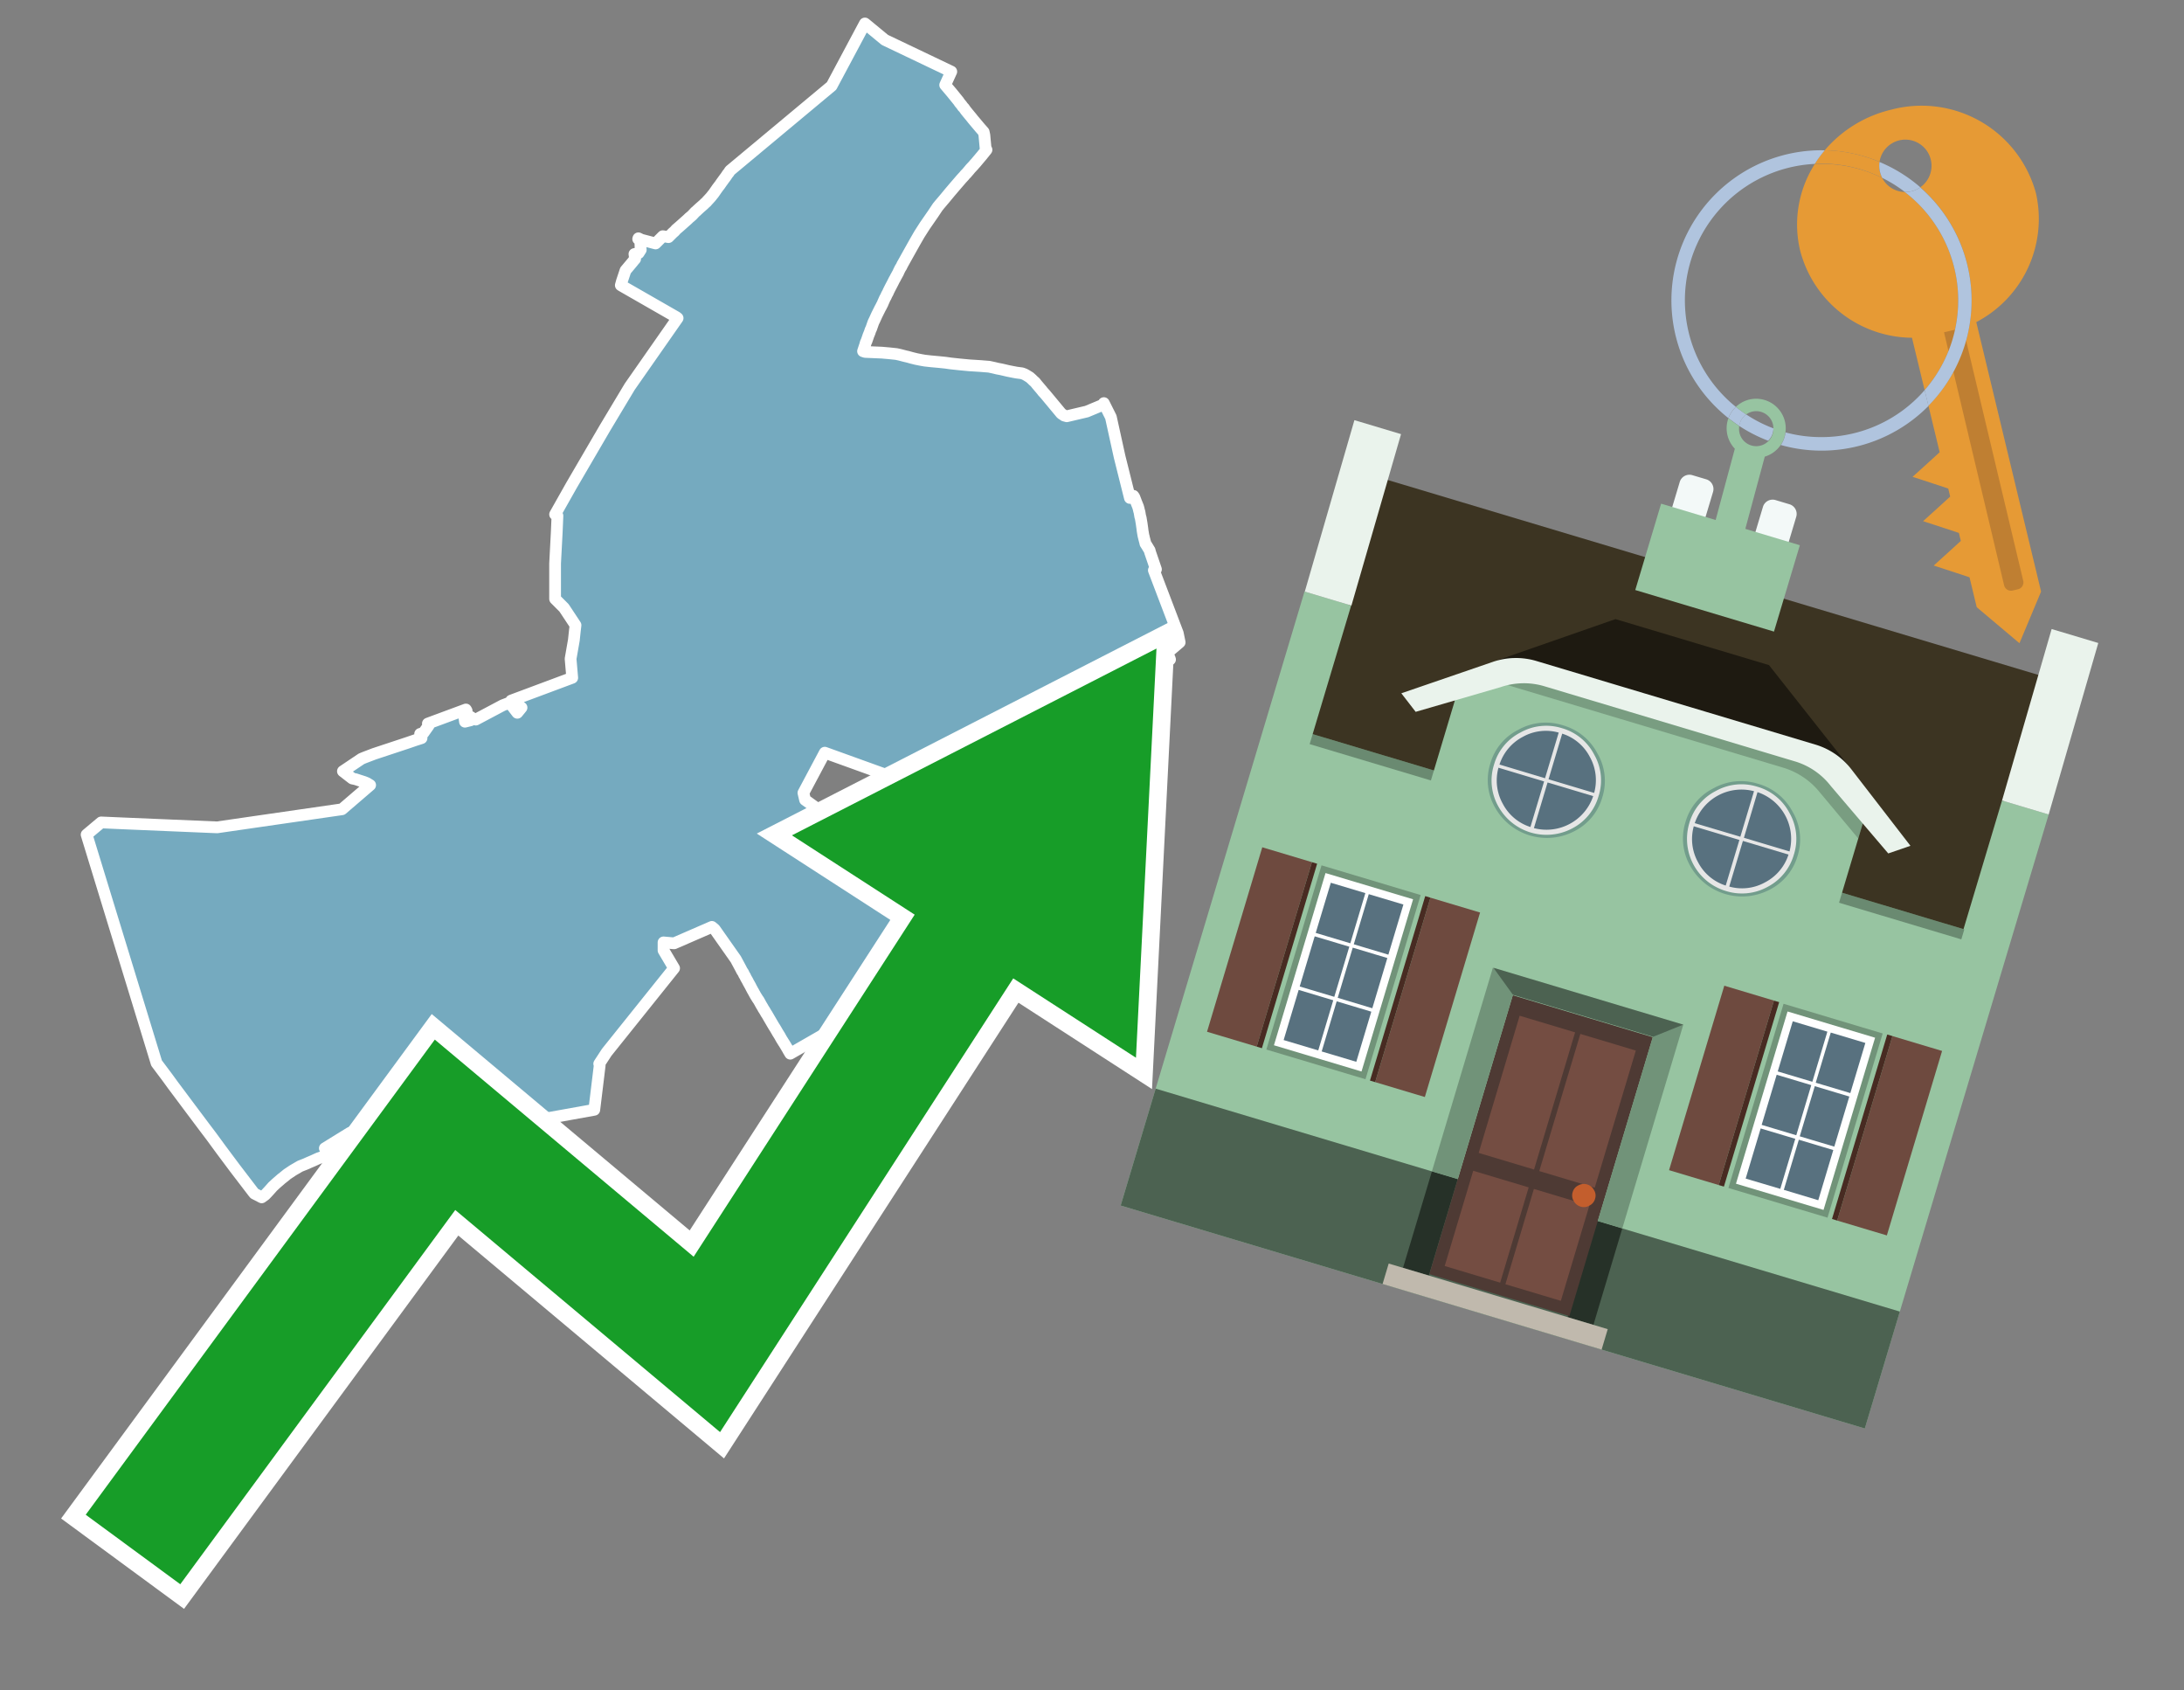 <svg id="Text" xmlns="http://www.w3.org/2000/svg" width="93.05" height="72" viewBox="0 0 93.05 72"><rect x="0" y="0" width="93.05" height="72" fill="#808080" stroke="none"/><polygon points="3.69,35.55 4.31,35.03 5.22,35.07 9.25,35.24 14.57,34.47 15.77,33.44 15.72,33.41 15.64,33.36 15.52,33.31 15.15,33.19 15.01,33.16 14.61,32.85 14.7,32.79 15.4,32.32 15.52,32.27 15.94,32.11 17.36,31.64 17.71,31.52 17.96,31.44 17.9,31.26 18.04,31.22 18.26,30.91 18.23,30.82 19.85,30.22 19.88,30.27 19.89,30.39 19.77,30.44 19.81,30.74 20.05,30.68 20.06,30.62 20.06,30.54 20.12,30.59 20.27,30.65 21.42,30.04 21.71,29.93 22.04,30.36 22.22,30.14 21.78,29.84 24.38,28.87 24.31,28.06 24.45,27.26 24.49,26.88 24.52,26.63 24.03,25.89 23.65,25.51 23.65,24 23.72,22.67 23.75,21.97 23.65,21.91 24.35,20.67 25.78,18.22 26.83,16.47 28.87,13.55 28.82,13.51 26.5,12.18 26.45,12.15 26.5,11.97 26.65,11.52 26.96,11.15 26.99,11.11 27.06,11.03 27.03,10.82 27.21,10.78 27.28,10.67 27.3,10.64 27.29,10.53 27.28,10.25 27.19,10.18 27.2,10.15 27.32,10.21 27.93,10.37 28.24,10.06 28.48,10.1 28.64,9.94 28.67,9.91 28.73,9.86 28.81,9.77 28.94,9.66 29.03,9.58 29.21,9.42 29.31,9.33 29.36,9.28 29.41,9.24 29.49,9.17 29.62,9.03 29.67,8.99 29.7,8.96 29.82,8.85 29.98,8.71 30.03,8.66 30.11,8.59 30.13,8.56 30.16,8.53 30.27,8.41 30.32,8.35 30.35,8.31 30.4,8.25 30.56,8.02 30.62,7.94 30.66,7.89 30.75,7.76 30.78,7.72 30.83,7.65 30.92,7.53 31,7.41 31.05,7.35 31.1,7.27 35.43,3.66 36.85,1 36.9,1.04 37.7,1.7 40.53,3.05 40.27,3.62 40.55,3.95 40.85,4.32 40.88,4.37 40.93,4.43 40.98,4.49 41.01,4.54 41.07,4.6 41.14,4.7 41.22,4.8 41.41,5.03 41.44,5.07 41.76,5.45 41.91,5.62 41.94,5.76 41.99,6.3 42.03,6.38 41.83,6.63 41.77,6.7 41.56,6.95 41.53,6.98 41.48,7.04 41.34,7.19 41.3,7.24 41.18,7.38 41.12,7.44 41.08,7.49 40.96,7.62 40.9,7.69 40.65,7.98 40.54,8.11 40.48,8.18 40.24,8.47 40.01,8.74 39.99,8.77 39.96,8.8 39.76,9.1 39.4,9.62 39.17,9.98 38.98,10.31 38.75,10.72 38.46,11.24 38.44,11.27 38.43,11.3 38.4,11.36 38.38,11.39 38.36,11.42 38.34,11.46 38.29,11.56 38.27,11.61 38.16,11.81 38.13,11.87 38.1,11.92 38.06,12 38.03,12.06 37.93,12.25 37.9,12.31 37.85,12.41 37.83,12.46 37.78,12.55 37.74,12.64 37.7,12.71 37.62,12.89 37.6,12.94 37.58,12.98 37.56,13.01 37.55,13.04 37.5,13.13 37.48,13.17 37.46,13.21 37.41,13.31 37.36,13.41 37.26,13.63 37.22,13.71 37.2,13.76 37.12,13.99 37.09,14.05 37.05,14.17 37,14.29 36.97,14.38 36.91,14.55 36.89,14.58 36.86,14.69 36.78,14.93 36.77,14.96 36.86,14.99 37.57,15.02 37.91,15.05 38.19,15.08 38.33,15.11 38.56,15.17 38.69,15.2 38.83,15.24 39.03,15.29 39.23,15.33 39.4,15.36 39.67,15.39 40,15.42 40.29,15.45 40.5,15.48 40.87,15.52 41.29,15.56 41.76,15.59 42.14,15.62 42.37,15.67 42.49,15.7 42.65,15.73 42.78,15.76 42.95,15.8 43.15,15.84 43.31,15.87 43.54,15.9 43.65,15.94 43.74,15.99 43.82,16.04 43.87,16.07 43.96,16.15 43.99,16.18 44.02,16.21 44.1,16.28 44.18,16.38 44.4,16.64 44.42,16.67 44.53,16.79 45.22,17.62 45.27,17.65 45.34,17.7 45.45,17.73 46.3,17.53 47.02,17.23 47.03,17.17 47.33,17.77 47.7,19.45 48.14,21.21 48.29,21.12 48.33,21.18 48.41,21.39 48.49,21.59 48.5,21.63 48.51,21.66 48.53,21.75 48.55,21.82 48.58,22 48.6,22.06 48.63,22.24 48.64,22.3 48.66,22.44 48.67,22.51 48.68,22.6 48.7,22.72 48.72,22.83 48.73,22.86 48.74,22.91 48.79,23.1 48.8,23.15 48.87,23.26 48.93,23.36 48.96,23.41 48.98,23.44 49,23.52 49.25,24.25 49.16,24.29 50.18,26.97 50.26,27.36 49.73,27.81 49.83,28.03 49.85,28.09 49.68,28.18 49.58,28.23 49.47,28.28 49.36,28.32 49.24,28.38 49.17,28.41 49.09,28.44 48.97,28.5 48.9,28.53 48.79,28.58 48.72,28.61 48.61,28.66 48.62,28.7 48.66,28.8 48.56,28.94 48.49,28.98 48.42,29.02 48.38,29.05 48.27,29.11 48.2,29.14 48.15,29.17 48.08,29.21 48.06,29.29 48.08,29.37 47.97,29.42 47.88,29.46 47.78,29.51 47.68,29.55 47.56,29.6 47.48,29.63 47.4,29.66 47.34,29.69 47.26,29.72 47.19,29.75 47.1,29.79 46.86,29.88 46.66,29.96 46.55,30.01 46.31,30.1 45.99,30.17 44.99,30.3 44.29,30.48 43.74,30.87 43.66,30.94 43.61,30.98 43.69,31.08 43.77,31.16 43.99,31.4 44.06,31.48 44.13,31.56 44.28,31.72 44.33,31.78 44.38,31.83 44.4,31.86 44.41,31.94 44.44,32.4 43.98,32.48 43.59,32.55 43.14,32.65 42.73,32.75 41.86,33.02 41.72,32.96 39.66,33.69 35.14,32.06 34.23,33.77 34.3,34.07 36.19,35.43 36.33,35.51 37.53,34.9 38.02,35.64 38.17,35.87 37.72,35.83 37.71,35.93 37.33,36.2 36.8,36.59 37.7,38.29 39.46,41.16 39.34,41.4 38.3,42.44 36.68,43.23 36.71,43.29 36.75,43.35 36.64,43.43 36.61,43.46 36.59,43.52 36.59,43.55 36.61,43.6 36.76,43.84 35.81,43.65 33.67,44.88 33.58,44.73 33.56,44.69 33.44,44.49 33.41,44.44 33.37,44.38 33.34,44.33 33.32,44.3 33.29,44.25 33.25,44.18 33.23,44.14 33.18,44.06 33.13,43.98 33.09,43.91 33.02,43.79 32.98,43.73 32.95,43.68 32.78,43.39 32.67,43.2 32.64,43.16 32.62,43.12 32.56,43.02 32.52,42.96 32.5,42.92 32.44,42.82 32.4,42.75 32.38,42.71 32.35,42.66 32.33,42.62 32.28,42.55 32.18,42.39 32.16,42.35 32.13,42.3 32.1,42.24 32.08,42.21 32.01,42.08 31.97,42 31.88,41.84 31.84,41.76 31.81,41.71 31.77,41.64 31.75,41.59 31.7,41.51 31.67,41.44 31.61,41.35 31.57,41.27 31.35,40.86 30.45,39.58 30.33,39.48 28.72,40.18 28.27,40.14 28.27,40.48 28.72,41.24 25.85,44.82 25.53,45.31 25.55,45.38 25.32,47.27 22.93,47.7 20.72,48.1 19.74,46.44 14.91,48.25 13.84,48.91 14.16,49.23 13.79,49.26 13.56,49.34 13.34,49.44 13.13,49.53 13.02,49.58 12.79,49.67 12.72,49.71 12.48,49.85 12.24,50.01 12.08,50.14 11.99,50.21 11.76,50.41 11.62,50.54 11.46,50.72 11.3,50.89 11.15,51 10.84,50.84 10.79,50.78 10.01,49.76 9.42,48.97 9.01,48.41 8.73,48.04 8.13,47.24 7.36,46.21 7.12,45.88 6.67,45.28 " fill="#75aabf" stroke="#fff" stroke-linejoin="round" stroke-width="0.5"/><polygon points="49.272 27.624 33.741 35.58 38.97 38.959 29.553 53.529 18.525 44.281 3.652 64.518 7.681 67.479 19.396 51.538 30.678 60.999 43.169 41.673 48.398 45.053 49.272 27.624" fill="none" stroke="#fff" stroke-miterlimit="10" stroke-width="1.5"/><polygon points="49.272 27.624 33.741 35.58 38.97 38.959 29.553 53.529 18.525 44.281 3.652 64.518 7.681 67.479 19.396 51.538 30.678 60.999 43.169 41.673 48.398 45.053 49.272 27.624" fill="#179d28"/><path d="M80.19,7.577a1.16,1.16,0,0,1-.094-.251,1.114,1.114,0,0,1-.018-.429A6.367,6.367,0,0,0,77.743,6.4a5.269,5.269,0,0,0-.423.577c.1,0,.192-.007.288-.007A5.794,5.794,0,0,1,80.19,7.577Z" fill="#e69a35"/><path d="M77.608,6.4A6.394,6.394,0,0,0,73.64,17.81a1.26,1.26,0,0,1,.317-.48A5.821,5.821,0,0,1,77.32,6.981a5.269,5.269,0,0,1,.423-.577Z" fill="#b0c4de"/><path d="M84.2,13.72a4.962,4.962,0,0,0,2.545-5.48,5.047,5.047,0,0,0-6.179-3.566A5.322,5.322,0,0,0,77.743,6.4a6.367,6.367,0,0,1,2.335.493,1.114,1.114,0,1,1,1.736,1.084,6.392,6.392,0,0,1,.347,9.3l.479,1.985-.438.4-.716.648.92.3.6.2.082.341-.438.4-.716.648.92.3.605.2.082.341-.438.4-.716.649.92.3.605.2.307,1.274,1.821,1.534.921-2.2Z" fill="#e69a35"/><path d="M81.154,8.179a1.115,1.115,0,0,1-.964-.6,5.794,5.794,0,0,0-2.582-.6c-.1,0-.192,0-.288.007a4.783,4.783,0,0,0-.625,3.685,4.962,4.962,0,0,0,4.765,3.715L82,16.617a5.82,5.82,0,0,0-.846-8.438Z" fill="#e69a35"/><path d="M74.1,18.142a6.386,6.386,0,0,0,1.232.63.73.73,0,0,0,.224-.527h0a5.783,5.783,0,0,1-1.159-.593A.733.733,0,0,0,74.1,18.142Z" fill="#b0c4de"/><path d="M74.4,17.652q-.228-.152-.44-.322a1.26,1.26,0,0,0-.317.48c.148.117.3.228.46.332A.733.733,0,0,1,74.4,17.652Z" fill="#b0c4de"/><path d="M74.824,16.984a1.257,1.257,0,0,0-.867.346c.141.114.288.222.44.322a.731.731,0,0,1,1.159.593h0a.732.732,0,1,1-1.463,0,.7.7,0,0,1,.007-.1c-.158-.1-.312-.215-.46-.332a1.258,1.258,0,0,0,.273,1.3l-.979,3.635,1.275.341.98-3.639a1.266,1.266,0,0,0,.681-.5,1.249,1.249,0,0,0,.2-.538,1.328,1.328,0,0,0,.012-.168A1.262,1.262,0,0,0,74.824,16.984Z" fill="#97c4a1"/><path d="M85.974,25.1l-.226.053a.3.3,0,0,1-.362-.223l-2.56-10.777.81-.193L86.2,24.736A.3.3,0,0,1,85.974,25.1Z" fill="#bf7f32"/><path d="M80.1,7.326a1.16,1.16,0,0,0,.094.251,5.833,5.833,0,0,1,.964.6,1.137,1.137,0,0,0,.287-.031,1.108,1.108,0,0,0,.373-.167A6.371,6.371,0,0,0,80.078,6.9,1.114,1.114,0,0,0,80.1,7.326Z" fill="#b0c4de"/><path d="M77.608,18.618a5.836,5.836,0,0,1-1.534-.2,1.24,1.24,0,0,1-.2.537,6.4,6.4,0,0,0,6.291-1.666L82,16.617A5.807,5.807,0,0,1,77.608,18.618Z" fill="#b0c4de"/><path d="M81.814,7.981a1.108,1.108,0,0,1-.373.167,1.137,1.137,0,0,1-.287.031A5.82,5.82,0,0,1,82,16.617l.161.667a6.392,6.392,0,0,0-.347-9.3Z" fill="#b0c4de"/><polygon points="83.79 39.753 55.78 31.364 58.988 20.404 86.964 28.783 83.79 39.753 83.79 39.753" fill="#3c3422" fill-rule="evenodd"/><polygon points="81.705 53.32 87.284 34.692 85.297 34.097 83.656 39.575 55.926 31.269 57.567 25.791 55.579 25.196 47.746 51.348 79.451 60.844 81.705 53.32" fill="#97c4a1" fill-rule="evenodd"/><rect x="69.522" y="21.148" width="0.444" height="28.983" transform="translate(15.592 92.226) rotate(-73.326)" opacity="0.3"/><polygon points="87.284 34.692 85.297 34.097 87.411 26.793 89.398 27.388 87.284 34.692 87.284 34.692" fill="#eaf3ec" fill-rule="evenodd"/><polygon points="57.578 25.794 55.591 25.199 57.705 17.896 59.692 18.491 57.578 25.794 57.578 25.794" fill="#eaf3ec" fill-rule="evenodd"/><polygon points="79.451 60.844 80.943 55.865 49.238 46.369 47.747 51.348 79.451 60.844 79.451 60.844" fill="#4c6251" fill-rule="evenodd"/><path d="M71.566,20.528l-.522,1.743,1.418.425.523-1.744a.432.432,0,0,0-.289-.536l-.593-.177A.431.431,0,0,0,71.566,20.528Z" fill="#f3f9f8" fill-rule="evenodd"/><path d="M75.111,21.589l-.522,1.743,1.418.425.522-1.743a.43.43,0,0,0-.289-.536l-.593-.178A.43.43,0,0,0,75.111,21.589Z" fill="#f3f9f8" fill-rule="evenodd"/><polygon points="75.368 28.329 68.829 26.37 63.807 28.121 78.733 32.591 75.368 28.329" fill="#1e1a11"/><polygon points="78.248 32.422 64.442 28.287 62.236 28.998 60.064 36.247 77.453 41.455 79.651 34.116 78.248 32.422" fill="#97c4a1"/><path d="M77.74,32.516S65.088,28.725,65,28.7l-.938.43,11.892,3.562a3.175,3.175,0,0,1,1.532,1l1.685,2.02.327-1.09Z" fill-rule="evenodd" opacity="0.2"/><path d="M77.35,31.716,65.458,28.154a3.041,3.041,0,0,0-1.854.037l-3.9,1.339.611.79,3.626-1.054a3.045,3.045,0,0,1,1.855-.037l10.673,3.2A3.028,3.028,0,0,1,78,33.477l2.45,2.874.945-.325-2.518-3.26A3.036,3.036,0,0,0,77.35,31.716Z" fill="#eaf3ec"/><polygon points="76.683 23.223 70.773 21.453 69.671 25.132 75.581 26.902 76.683 23.223 76.683 23.223" fill="#97c4a1" fill-rule="evenodd"/><g id="Symbol_9_0_Layer2_0_MEMBER_8_MEMBER_21_MEMBER_0_FILL" data-name="Symbol 9 0 Layer2 0 MEMBER 8 MEMBER 21 MEMBER 0 FILL"><path d="M66.584,30.892a2.39,2.39,0,0,0-1.891.189,2.317,2.317,0,0,0-1.2,1.448A2.345,2.345,0,0,0,63.7,34.4a2.528,2.528,0,0,0,3.367,1.008,2.339,2.339,0,0,0,1.2-1.447,2.313,2.313,0,0,0-.208-1.87A2.394,2.394,0,0,0,66.584,30.892Z" fill="#729d8c"/></g><g id="Symbol_9_0_Layer2_0_MEMBER_8_MEMBER_21_MEMBER_1_FILL" data-name="Symbol 9 0 Layer2 0 MEMBER 8 MEMBER 21 MEMBER 1 FILL"><path d="M66.547,31.016a2.241,2.241,0,0,0-1.769.185,2.213,2.213,0,0,0-1.127,1.376,2.239,2.239,0,0,0,.185,1.768,2.341,2.341,0,0,0,3.145.942,2.234,2.234,0,0,0,1.126-1.376,2.207,2.207,0,0,0-.185-1.768A2.237,2.237,0,0,0,66.547,31.016Z" fill="#e6e6e6"/></g><g id="Symbol_9_0_Layer2_0_MEMBER_8_MEMBER_21_MEMBER_2_MEMBER_0_FILL" data-name="Symbol 9 0 Layer2 0 MEMBER 8 MEMBER 21 MEMBER 2 MEMBER 0 FILL"><path d="M65.787,33.284,63.843,32.7a2.036,2.036,0,0,0,.186,1.539,2.015,2.015,0,0,0,1.175.986Z" fill="#58717f"/></g><g id="Symbol_9_0_Layer2_0_MEMBER_8_MEMBER_21_MEMBER_2_MEMBER_1_FILL" data-name="Symbol 9 0 Layer2 0 MEMBER 8 MEMBER 21 MEMBER 2 MEMBER 1 FILL"><path d="M65.827,33.148l.582-1.944a2.01,2.01,0,0,0-1.523.178,2.037,2.037,0,0,0-1,1.183Z" fill="#58717f"/></g><g id="Symbol_9_0_Layer2_0_MEMBER_8_MEMBER_21_MEMBER_2_MEMBER_2_FILL" data-name="Symbol 9 0 Layer2 0 MEMBER 8 MEMBER 21 MEMBER 2 MEMBER 2 FILL"><path d="M67.878,33.91l-1.943-.582-.582,1.944a2.1,2.1,0,0,0,2.525-1.362Z" fill="#58717f"/></g><g id="Symbol_9_0_Layer2_0_MEMBER_8_MEMBER_21_MEMBER_2_MEMBER_3_FILL" data-name="Symbol 9 0 Layer2 0 MEMBER 8 MEMBER 21 MEMBER 2 MEMBER 3 FILL"><path d="M66.558,31.249l-.582,1.943,1.943.582a2.031,2.031,0,0,0-.186-1.539A2.009,2.009,0,0,0,66.558,31.249Z" fill="#58717f"/></g><g id="Symbol_9_0_Layer2_0_MEMBER_8_MEMBER_21_MEMBER_0_FILL-2" data-name="Symbol 9 0 Layer2 0 MEMBER 8 MEMBER 21 MEMBER 0 FILL"><path d="M74.9,33.384a2.4,2.4,0,0,0-1.891.189,2.316,2.316,0,0,0-1.2,1.448,2.341,2.341,0,0,0,.209,1.87A2.527,2.527,0,0,0,75.387,37.9a2.345,2.345,0,0,0,1.2-1.447,2.314,2.314,0,0,0-.209-1.87A2.389,2.389,0,0,0,74.9,33.384Z" fill="#729d8c"/></g><g id="Symbol_9_0_Layer2_0_MEMBER_8_MEMBER_21_MEMBER_1_FILL-2" data-name="Symbol 9 0 Layer2 0 MEMBER 8 MEMBER 21 MEMBER 1 FILL"><path d="M74.867,33.508a2.239,2.239,0,0,0-1.768.185,2.21,2.21,0,0,0-1.127,1.376,2.316,2.316,0,0,0,1.564,2.883,2.261,2.261,0,0,0,1.765-.173A2.237,2.237,0,0,0,76.428,36.4a2.209,2.209,0,0,0-.185-1.769A2.239,2.239,0,0,0,74.867,33.508Z" fill="#e6e6e6"/></g><g id="Symbol_9_0_Layer2_0_MEMBER_8_MEMBER_21_MEMBER_2_MEMBER_0_FILL-2" data-name="Symbol 9 0 Layer2 0 MEMBER 8 MEMBER 21 MEMBER 2 MEMBER 0 FILL"><path d="M74.107,35.776l-1.943-.582a2.031,2.031,0,0,0,.186,1.539,2.009,2.009,0,0,0,1.175.986Z" fill="#58717f"/></g><g id="Symbol_9_0_Layer2_0_MEMBER_8_MEMBER_21_MEMBER_2_MEMBER_1_FILL-2" data-name="Symbol 9 0 Layer2 0 MEMBER 8 MEMBER 21 MEMBER 2 MEMBER 1 FILL"><path d="M74.148,35.64,74.73,33.7a2.1,2.1,0,0,0-2.525,1.362Z" fill="#58717f"/></g><g id="Symbol_9_0_Layer2_0_MEMBER_8_MEMBER_21_MEMBER_2_MEMBER_2_FILL-2" data-name="Symbol 9 0 Layer2 0 MEMBER 8 MEMBER 21 MEMBER 2 MEMBER 2 FILL"><path d="M76.2,36.4l-1.943-.582-.582,1.944a2.015,2.015,0,0,0,1.523-.178A2.036,2.036,0,0,0,76.2,36.4Z" fill="#58717f"/></g><g id="Symbol_9_0_Layer2_0_MEMBER_8_MEMBER_21_MEMBER_2_MEMBER_3_FILL-2" data-name="Symbol 9 0 Layer2 0 MEMBER 8 MEMBER 21 MEMBER 2 MEMBER 3 FILL"><path d="M74.879,33.741,74.3,35.684l1.943.582a2.1,2.1,0,0,0-1.361-2.525Z" fill="#58717f"/></g><polygon points="51.426 43.946 53.542 44.58 55.896 36.723 53.78 36.089 51.426 43.946 51.426 43.946" fill="#6e4a3f" fill-rule="evenodd"/><polygon points="53.542 44.58 53.764 44.647 56.117 36.789 55.896 36.723 53.542 44.58 53.542 44.58" fill="#482b22" fill-rule="evenodd"/><polygon points="60.706 46.726 58.59 46.092 60.943 38.235 63.059 38.868 60.706 46.726 60.706 46.726" fill="#6e4a3f" fill-rule="evenodd"/><polygon points="58.59 46.092 58.368 46.026 60.722 38.168 60.943 38.235 58.59 46.092 58.59 46.092" fill="#482b22" fill-rule="evenodd"/><rect x="53.146" y="39.209" width="8.19" height="4.408" transform="translate(1.145 84.365) rotate(-73.326)" fill="#719379"/><polygon points="60.205 38.304 56.474 37.187 54.277 44.522 58.008 45.639 60.205 38.304 60.205 38.304" fill="#fff" fill-rule="evenodd"/><path d="M59.792,38.527l-.64,2.136-1.474-.442.639-2.135,1.475.441Zm-1.621-.485-.64,2.136-1.474-.442L56.7,37.6l1.474.442Zm-2.158,1.84,1.475.441-.64,2.136-1.474-.441.639-2.136Zm-.683,2.282,1.474.441-.639,2.136L54.69,44.3l.64-2.135Zm.981,2.621.639-2.136,1.475.442-.64,2.135-1.474-.441Zm2.158-1.84L56.994,42.5l.64-2.136,1.474.442-.639,2.136Z" fill="#58717f" fill-rule="evenodd"/><polygon points="80.39 52.621 78.274 51.988 80.628 44.13 82.743 44.764 80.39 52.621 80.39 52.621" fill="#6e4a3f" fill-rule="evenodd"/><polygon points="78.274 51.988 78.053 51.921 80.406 44.064 80.628 44.13 78.274 51.988 78.274 51.988" fill="#482b22" fill-rule="evenodd"/><polygon points="71.111 49.842 73.227 50.476 75.58 42.619 73.464 41.985 71.111 49.842 71.111 49.842" fill="#6e4a3f" fill-rule="evenodd"/><polygon points="73.227 50.476 73.448 50.542 75.802 42.685 75.58 42.619 73.227 50.476 73.227 50.476" fill="#482b22" fill-rule="evenodd"/><rect x="72.83" y="45.105" width="8.19" height="4.408" transform="translate(9.534 107.426) rotate(-73.326)" fill="#719379"/><polygon points="76.159 43.083 79.889 44.2 77.692 51.535 73.962 50.418 76.159 43.083 76.159 43.083" fill="#fff" fill-rule="evenodd"/><path d="M76.381,43.5l1.475.442-.64,2.135-1.475-.441.64-2.136ZM78,43.981l1.474.442-.64,2.136-1.474-.442L78,43.981Zm.791,2.724-.64,2.135L76.679,48.4l.64-2.136,1.474.442Zm-.684,2.282-.639,2.135L76,50.68l.64-2.135,1.474.442Zm-2.26,1.65L74.375,50.2l.639-2.135,1.475.441-.64,2.136Zm-.791-2.724.64-2.135,1.474.441-.639,2.136-1.475-.442Z" fill="#58717f" fill-rule="evenodd"/><polygon points="67.888 56.431 69.118 52.323 68.019 51.994 66.789 56.102 67.888 56.431 67.888 56.431" fill="#263128" fill-rule="evenodd"/><polygon points="60.877 54.331 62.108 50.223 61.007 49.894 59.776 54.002 60.877 54.331 60.877 54.331" fill="#263128" fill-rule="evenodd"/><g id="Symbol_9_0_Layer2_0_MEMBER_8_MEMBER_12_MEMBER_0_FILL" data-name="Symbol 9 0 Layer2 0 MEMBER 8 MEMBER 12 MEMBER 0 FILL"><path d="M70.418,44.178l-5.965-1.786L60.9,54.27l5.964,1.786Z" fill="#4e3a34"/></g><g id="Symbol_9_0_Layer2_0_MEMBER_8_MEMBER_12_MEMBER_1_MEMBER_0_FILL" data-name="Symbol 9 0 Layer2 0 MEMBER 8 MEMBER 12 MEMBER 1 MEMBER 0 FILL"><path d="M65.358,49.815l1.75-5.843-2.363-.708L63,49.107Z" fill="#744d42"/></g><g id="Symbol_9_0_Layer2_0_MEMBER_8_MEMBER_12_MEMBER_1_MEMBER_1_FILL" data-name="Symbol 9 0 Layer2 0 MEMBER 8 MEMBER 12 MEMBER 1 MEMBER 1 FILL"><path d="M67.331,44.039l-1.75,5.842,2.364.708,1.75-5.842Z" fill="#744d42"/></g><g id="Symbol_9_0_Layer2_0_MEMBER_8_MEMBER_12_MEMBER_2_MEMBER_0_FILL" data-name="Symbol 9 0 Layer2 0 MEMBER 8 MEMBER 12 MEMBER 2 MEMBER 0 FILL"><path d="M63.915,54.633l1.215-4.058-2.363-.707-1.215,4.057Z" fill="#744d42"/></g><g id="Symbol_9_0_Layer2_0_MEMBER_8_MEMBER_12_MEMBER_2_MEMBER_1_FILL" data-name="Symbol 9 0 Layer2 0 MEMBER 8 MEMBER 12 MEMBER 2 MEMBER 1 FILL"><path d="M66.5,55.407l1.215-4.057-2.363-.708L64.138,54.7Z" fill="#744d42"/></g><g id="Symbol_9_0_Layer2_0_MEMBER_8_MEMBER_13_FILL" data-name="Symbol 9 0 Layer2 0 MEMBER 8 MEMBER 13 FILL"><path d="M67.959,51.058a.439.439,0,0,0-.045-.367.487.487,0,0,0-.669-.2.445.445,0,0,0-.239.282.457.457,0,0,0,.041.378.481.481,0,0,0,.293.242.459.459,0,0,0,.377-.042A.453.453,0,0,0,67.959,51.058Z" fill="#c35e2d"/></g><g id="Symbol_9_0_Layer2_0_MEMBER_8_MEMBER_14_FILL" data-name="Symbol 9 0 Layer2 0 MEMBER 8 MEMBER 14 FILL"><path d="M64.557,42.047l-.951-.833-2.6,8.68,1.1.329Z" fill="#719379"/></g><g id="Symbol_9_0_Layer2_0_MEMBER_8_MEMBER_15_FILL" data-name="Symbol 9 0 Layer2 0 MEMBER 8 MEMBER 15 FILL"><path d="M71.718,43.643l-1.2.19L68.072,52.01l1.046.313Z" fill="#719379"/></g><g id="Symbol_9_0_Layer2_0_MEMBER_8_MEMBER_16_FILL" data-name="Symbol 9 0 Layer2 0 MEMBER 8 MEMBER 16 FILL"><path d="M63.627,41.22l.836,1.156,5.961,1.786,1.294-.519Z" fill="#4c6251"/></g><polygon points="58.905 54.69 59.166 53.819 68.498 56.614 68.237 57.485 58.905 54.69 58.905 54.69" fill="#c0b9ad" fill-rule="evenodd"/></svg>